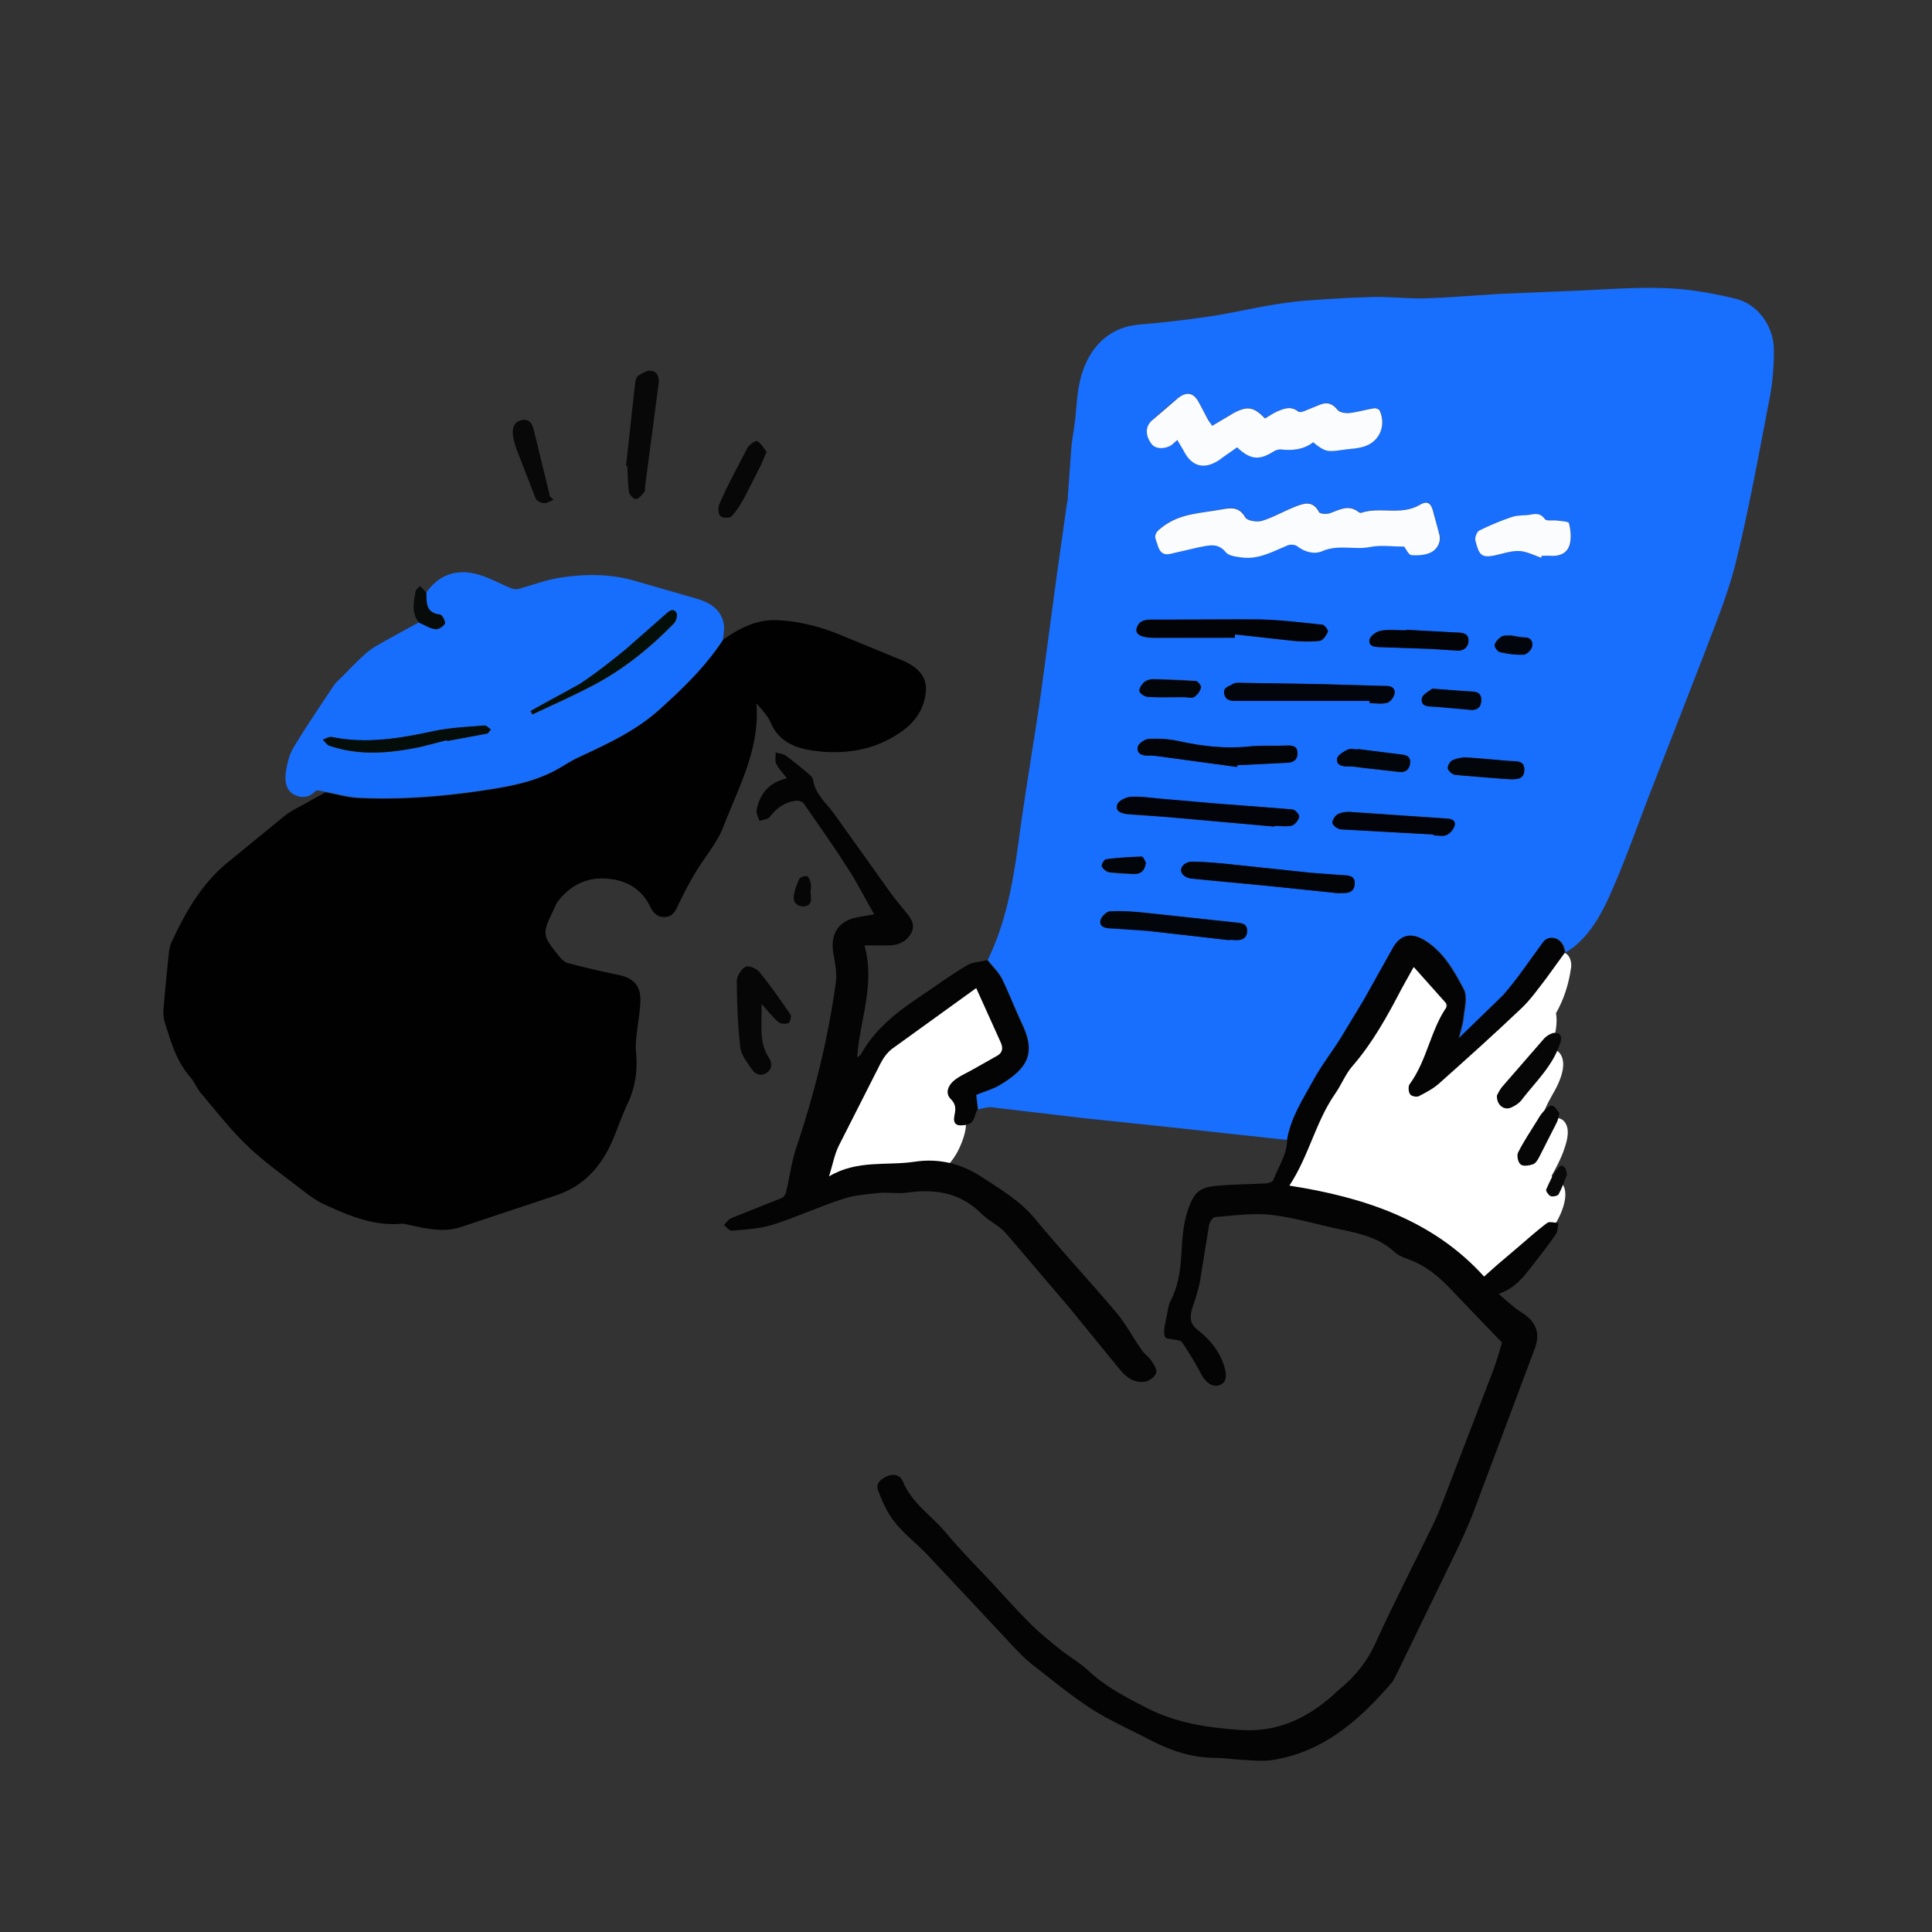 <svg width="200" height="200" viewBox="0 0 200 200" fill="none" xmlns="http://www.w3.org/2000/svg"><rect x="0" y="0" width="200" height="200" fill="#333333" stroke="none"/><path d="M162.07 98.691c-.527-.293-1.269-.02-1.699.293-1.347.938-2.207 2.442-2.558 4.024-.137.117-.274.215-.352.312l-.019.02c-.176.156-.352.332-.508.527-1.719 1.738-3.535 3.399-5.43 4.942-.176.136-.176.136-.039.019-.137.117-.273.215-.41.313l-.82.625-1.524 1.132-.957.664c-.137-.078-.254-.175-.391-.253.02-.059.059-.118.079-.176l.351-.703 1.074-2.325c.586-1.503 1.153-3.32.703-4.941-.195-.742-.585-1.269-1.171-1.758-.352-.273-.723-.449-.918-.761-1.133-1.739-3.399 1.113-3.887 1.953l-5.137 8.808c-1.699 2.93-3.691 5.879-4.785 9.102-.391 1.191-.918 3.008.684 3.437 4.57 1.211 9.179 2.696 13.203 5.235.976.625 1.914 1.289 2.773 2.05 1.055.899 1.797 1.895 3.321 1.368 2.714-.957 5.058-3.243 6.933-5.332.938-1.055 2.578-4.668.313-5.176.019 0-.176-.176-.254-.313 0-.019 0-.039-.02-.058.039-.078.098-.176.137-.254.41-.742.801-1.504 1.094-2.305.293-.84.722-2.09.175-2.93-.507-.761-1.445-.507-2.07-.078-.254.176-.508.352-.781.508.234-.605.488-1.191.742-1.797l.234-.508c.02-.058.059-.117.098-.195.215-.41.449-.84.684-1.25.527-.957 1.191-2.48.722-3.555-.254-.566-.722-.8-1.23-.742.547-1.23.84-2.519.644-3.73.801-1.406 1.309-2.969 1.543-4.61.118-.488-.039-1.308-.547-1.582zm-58.301 7.716l-2.07-3.73c-.274-.508-.957-.586-1.446-.391-1.601.644-3.261 1.309-4.687 2.285-1.582 1.074-2.93 2.481-4.043 4.043-2.266 3.164-4.102 6.621-5.605 10.195-.312.723-.977 3.594.684 3.438a64.08 64.08 0 0 0 7.715-1.192c.41.196.82.372 1.25.567 1.426.644 2.93-1.25 3.516-2.324.43-.782 1.562-3.321.41-4.102.156-.625.273-1.269.391-1.894a5.03 5.03 0 0 0 .098-.567c.918.137 2.207-1.074 2.617-1.64.84-1.153 1.973-3.243 1.172-4.688z" fill="#fff"/><path d="M133.242 118.008l-6.465-.704-5.722-.624-8.77-.918-9.609-1.133c-.469-.059-.957.136-1.426.215l-.176-1.524c.84-.351 1.719-.586 2.481-1.035 2.968-1.777 3.711-3.359 2.187-6.465l-1.972-4.453c-.372-.742-.997-1.328-1.524-1.992 2.012-4.102 2.695-8.535 3.301-13.008.664-4.863 1.504-9.707 2.207-14.57l1.621-12.07 1.055-7.48c.019-.117.058-.254.078-.371l.39-5.43c.079-.976.274-1.953.391-2.93.156-1.328.195-2.676.488-3.984.586-2.656 2.305-5.605 6.192-5.937 2.343-.195 4.707-.469 7.031-.801 2.168-.312 4.316-.82 6.484-1.191 1.25-.215 2.52-.391 3.789-.488 2.305-.176 4.61-.312 6.915-.371 1.796-.039 3.593.195 5.371.137 2.675-.078 5.351-.332 8.027-.469l6.992-.293c3.242-.117 6.484-.41 9.707-.293 2.461.078 4.961.508 7.363 1.094 2.364.566 4.004 2.91 3.985 5.371 0 1.582-.117 3.203-.41 4.766-1.094 5.664-2.11 11.348-3.477 16.953-.801 3.301-2.109 6.465-3.32 9.668l-5.547 14.258c-1.348 3.477-2.578 6.992-4.082 10.41-.918 2.09-2.012 4.16-3.848 5.664-.273.215-.586.391-.859.586-.098-.293-.156-.645-.332-.898-.488-.742-1.465-.82-1.934-.176-1.367 1.836-2.637 3.77-4.14 5.489-1.426 1.621-3.086 3.007-4.629 4.492.156-.684.41-1.426.488-2.168.098-.977.43-2.168.019-2.93-.996-1.875-2.05-3.789-3.945-5-1.347-.859-2.461-.742-3.301.625-1.093 1.777-2.011 3.633-3.046 5.449a103.8 103.8 0 0 1-2.422 4.004c-.918 1.446-1.993 2.832-2.813 4.336-1.152 1.992-2.422 3.906-2.793 6.192zm12.11-61.426c.195.234.468.84.761.859.723.039 1.582 0 2.168-.352a1.58 1.58 0 0 0 .703-1.914c-.234-.684-.39-1.387-.566-2.09-.234-.977-.586-1.328-1.426-.84-1.953 1.152-4.101.156-6.074.82a.31.31 0 0 1-.254-.078c-1.035-.801-1.973-.234-2.969.117-.332.117-1.035.078-1.132-.117-.665-1.27-1.622-.898-2.54-.527-1.152.449-2.226 1.094-3.398 1.445-.508.156-1.504-.02-1.699-.371-.625-1.113-1.485-1.016-2.442-.82-2.109.41-4.316.41-6.132 1.816-.528.41-.918.723-.665 1.367.254.684.333 1.641 1.446 1.426.996-.176 1.953-.508 2.949-.684.996-.195 1.992-.547 2.852.527.312.391 1.093.469 1.679.527 1.739.215 3.203-.644 4.727-1.269.273-.117.742-.078.957.098.82.605 1.777.898 2.617.508 1.641-.742 3.32-.098 4.961-.43 1.074-.215 2.227-.02 3.477-.02zm-19.864-12.5c-.156-.234-.273-.41-.39-.605-.313-.586-.645-1.172-.938-1.777-.527-1.035-1.23-1.25-2.168-.527-.957.742-1.875 1.543-2.754 2.363-.703.664-.664 1.641.039 2.461.411.488 1.407.508 2.09 0 .176-.117.313-.273.528-.469.234.41.449.723.625 1.055 1.035 2.109 2.656 1.914 4.14.703.449-.371.977-.684 1.426-.996 1.367 1.289 2.285 1.367 3.769.43.215-.137.528-.234.762-.215 1.211.137 2.363.02 3.34-.742 1.172.957 1.465 1.035 2.949.801.84-.137 1.739-.117 2.52-.43 1.484-.586 2.07-2.207 1.426-3.633-.079-.156-.411-.273-.606-.254-.84.137-1.68.391-2.519.488-.411.039-1.016-.039-1.231-.312-.527-.664-1.074-.859-1.836-.547-.527.215-1.055.449-1.582.645-.215.078-.527.176-.644.078-.762-.625-1.504-.332-2.247 0-.429.195-.82.469-1.21.703-1.133-1.191-1.797-1.328-3.243-.566-.781.43-1.484.898-2.246 1.348zm2.344 21.934c0-.117.02-.215.02-.332l5.996.664c.918.078 1.875.117 2.773 0 .332-.039.684-.566.84-.937.059-.137-.332-.703-.566-.723-2.188-.234-4.395-.488-6.582-.547-3.575-.078-7.168.039-10.743.02-.82 0-1.601-.02-1.894.859-.215.645.469 1.016 1.816 1.016l8.34-.02zm31.719-8.281c.019-.059.039-.137.058-.195.313 0 .645-.02.957 0 .938.059 1.719-.293 1.954-1.191.175-.684.078-1.484-.079-2.187-.039-.176-.82-.215-1.25-.273s-1.074.078-1.25-.156c-.449-.586-.918-.547-1.523-.449-.625.117-1.289.039-1.875.234a26.85 26.85 0 0 0-3.379 1.406c-.254.137-.488.742-.41 1.035.391 1.523.566 1.914 2.402 1.445.723-.195 1.504-.41 2.227-.352s1.426.449 2.168.684zm-27.637 27.832v-.059c.606 0 1.25.098 1.816-.039.313-.078.665-.547.743-.898.039-.215-.411-.723-.684-.762-2.617-.254-5.234-.41-7.832-.606l-5.625-.488c-1.094-.098-2.168-.273-3.262-.215-.507.02-1.308.41-1.425.801-.235.781.546.938 1.152.996l4.023.293 11.094.977zm6.797 6.914v-.039h.293c.644.039 1.172-.156 1.23-.898.059-.781-.429-.918-1.093-.937-1.211-.039-2.422-.156-3.633-.273l-8.477-.898c-1.172-.117-2.363-.215-3.554-.234-.86 0-1.446.664-1.114 1.211.157.273.586.488.899.527 2.636.293 5.273.508 7.929.762l7.52.781zm3.066-19.922v.234c.606 0 1.25.098 1.817-.039.312-.078.683-.547.761-.918.098-.449-.156-.801-.781-.82l-6.914-.195c-.312 0-.644-.019-.957-.019l-7.598-.117c-.156 0-.332.019-.468.117-.391.254-1.055.313-.899 1.055.137.644.645.703 1.192.703h13.847zm-13.73 6.836c.019-.059.019-.137.039-.195l5.176-.254c.644-.019 1.054-.312 1.054-.977 0-.742-.488-.82-1.113-.801-1.308.059-2.617-.039-3.906.098-2.481.273-4.902-.019-7.324-.566-.996-.215-2.051-.273-3.047-.215-.41.019-1.094.488-1.153.84-.117.703.489.918 1.153.879.351-.019.703.02 1.054.078l8.067 1.113zm-.781 17.93v-.059c.254.02.507.02.761.039.645.019 1.075-.293 1.075-.957 0-.605-.352-.781-.977-.84l-9.629-1.035c-1.211-.117-2.422-.215-3.613-.137-.371.02-.957.625-.977.996-.058.645.547.762 1.172.762a39.42 39.42 0 0 1 3.731.254l8.457.977zm21.152-10.937v.078c.449 0 .957.117 1.328-.039.352-.156.723-.566.82-.937.157-.527-.214-.742-.781-.762l-9.961-.684c-.449-.02-.976.039-1.367.254-.273.156-.586.664-.508.918.078.273.567.605.879.625l9.59.547zm-2.871-21.191v.059c-.859 0-1.758-.098-2.598.039-.449.078-1.094.547-1.172.918-.136.723.547.762 1.133.781l5.078.176c.957.039 1.914.137 2.871.176.625.02 1.094-.293 1.153-.918.058-.664-.332-.918-.996-.937-1.817-.059-3.633-.195-5.469-.293zm10.391 15.449c.917.039 1.816.137 1.855-.898.059-1.094-.898-.898-1.602-.977-1.425-.117-2.871-.293-4.296-.352-.508-.02-1.075.098-1.543.293-.254.117-.528.605-.469.859.058.273.488.625.781.645 1.816.195 3.633.313 5.274.43zm-15.391-3.105v.059c-.352 0-.762-.117-1.035.02-.43.215-1.055.566-1.094.938-.078.644.527.801 1.133.801.508-.02 1.015.078 1.523.137l3.809.43c.605.059.996-.234 1.074-.84.098-.625-.215-.898-.859-.957l-4.551-.586zm-17.969-5.371c.352 0 .781.117 1.035-.039.332-.195.586-.605.703-.957.059-.176-.312-.664-.527-.684-1.465-.117-2.93-.176-4.394-.195-.333 0-.743.117-.977.332-.254.234-.547.703-.469.938.078.273.567.547.899.566 1.25.078 2.48.039 3.73.039zm25.684-.879c-.254.215-1.016.566-1.075 1.016-.117.879.743.801 1.387.84a72.05 72.05 0 0 1 3.535.313c.645.078 1.114-.117 1.211-.762.098-.566-.058-1.074-.84-1.113-1.269-.039-2.539-.156-4.218-.293zm-29.649 18.008c-.097-.156-.254-.625-.41-.606-1.25.02-2.48.117-3.711.273-.195.02-.508.586-.43.742.137.273.508.566.801.605.84.117 1.719.156 2.559.176.664-.02 1.094-.332 1.191-1.191zm37.793-23.516c-.351.039-.742-.039-.976.117-.313.195-.625.527-.703.859-.039.215.312.684.566.742.801.176 1.641.293 2.441.254.313-.019.782-.469.86-.801.097-.41 0-.957-.723-.977-.508.02-.996-.117-1.465-.195z" fill="#186efd"/><path d="M74.844 66.231c1.68-1.191 3.457-2.109 5.566-2.031 2.422.098 4.727.723 6.953 1.68l5.566 2.285c2.129.801 3.125 1.894 2.891 3.633-.195 1.563-1.016 2.832-2.266 3.769-2.773 2.07-5.996 2.598-9.316 2.148-1.836-.254-3.594-.898-4.453-2.891-.312-.742-.898-1.348-1.484-2.012.391 4.688-1.836 8.672-3.418 12.773-.664 1.719-1.973 3.184-2.93 4.805-.625 1.035-1.172 2.109-1.699 3.203-.293.625-.527 1.25-1.348 1.328-.801.078-1.27-.391-1.582-1.035-.996-2.09-2.832-2.91-4.941-2.949-1.914-.039-3.535.898-4.707 2.481-.117.156-.176.352-.254.527-1.348 2.793-1.348 2.813.566 5.176.215.254.527.508.84.586 1.699.429 3.398.859 5.098 1.191 1.641.313 2.441 1.133 2.363 2.813-.039 1.152-.273 2.285-.391 3.437-.059.567-.117 1.153-.059 1.719.176 1.855-.039 3.633-.859 5.351-.605 1.27-1.035 2.618-1.602 3.907-1.191 2.734-3.066 4.765-6.016 5.683l-9.551 3.184c-1.855.644-3.672.195-5.488-.195-.254-.059-.508-.137-.762-.118-2.871.254-5.41-.82-7.93-1.972-.918-.41-1.758-1.055-2.559-1.68-1.875-1.445-3.828-2.832-5.527-4.473-1.719-1.66-3.203-3.574-4.746-5.39-.43-.508-.664-1.172-1.113-1.68-1.445-1.641-2.012-3.691-2.637-5.703-.137-.41-.156-.898-.117-1.328.156-1.973.352-3.945.566-5.938a3.55 3.55 0 0 1 .273-1.016c1.465-3.125 3.145-6.094 5.899-8.301l5.801-4.746c.723-.567 1.582-.957 2.383-1.406.605-.352 1.23-.684 1.836-1.016 1.152.215 2.305.566 3.457.606 4.277.195 8.516-.137 12.754-.762 2.617-.391 5.234-.84 7.617-2.129.723-.391 1.426-.879 2.168-1.23 3.027-1.426 6.074-2.773 8.613-5.098 2.48-2.246 4.766-4.473 6.543-7.187z" fill="#010101"/><path d="M133.242 118.009c.371-2.305 1.641-4.219 2.715-6.192.82-1.504 1.894-2.871 2.812-4.336l2.422-4.004 3.047-5.449c.84-1.367 1.934-1.484 3.301-.625 1.894 1.211 2.949 3.125 3.945 5 .41.762.078 1.953-.019 2.93-.078.742-.332 1.484-.489 2.168l4.629-4.492c1.504-1.719 2.774-3.653 4.141-5.489.469-.644 1.445-.566 1.934.176.175.254.214.586.332.898l-1.954 2.695c-.82 1.055-1.601 2.187-2.578 3.105-2.793 2.657-5.664 5.235-8.535 7.793-.605.528-1.347.918-2.07 1.289-.234.118-.781 0-.899-.195-.175-.254-.214-.801-.058-1.035 1.855-2.52 2.168-5.723 3.965-8.184l-3.535-3.964-1.27 2.285c-1.465 2.812-2.988 5.586-5.098 8.008-.722.839-1.132 1.933-1.777 2.851-2.012 2.891-2.695 6.406-4.727 9.492 7.774 1.211 14.883 3.574 20.157 9.414l1.406-1.25 1.816-1.543c1.094-.918 2.149-1.894 3.301-2.754.254-.195.781 0 1.172 0-.078.391-.059.86-.254 1.153-.781 1.133-1.621 2.207-2.461 3.281-.879 1.133-1.738 2.305-3.476 2.91.859.703 1.543 1.406 2.343 1.895 1.504.937 2.012 2.109 1.407 3.75l-6.289 16.777c-.665 1.758-1.485 3.477-2.305 5.176l-5.703 11.738c-.176.352-.332.703-.586.996-3.34 3.848-7.071 7.129-12.344 7.93-1.211.176-2.48-.02-3.73-.078-.704-.039-1.407-.156-2.11-.156-2.402 0-4.59-.723-6.699-1.817-2.031-1.074-4.16-1.992-6.094-3.223-2.226-1.445-4.277-3.144-6.367-4.785-.644-.507-1.211-1.132-1.797-1.738l-4.531-4.844-4.414-4.707c-1.094-1.133-2.363-2.09-3.32-3.32-.762-.957-1.289-2.148-1.719-3.32-.234-.664.352-1.153 1.016-1.426.703-.274 1.328-.039 1.563.547.918 2.265 2.969 3.535 4.453 5.312 1.465 1.778 3.106 3.418 4.688 5.098 1.347 1.465 2.675 2.949 4.082 4.355.937.938 1.992 1.778 3.027 2.618.976.781 2.09 1.406 2.988 2.246 1.778 1.679 3.887 2.734 6.035 3.847 3.067 1.563 6.27 2.032 9.629 2.266 3.848.273 6.914-1.172 9.668-3.633.235-.215.469-.449.723-.644 1.543-1.289 2.754-2.774 3.613-4.649 1.875-4.14 3.965-8.164 5.957-12.265.449-.918.821-1.875 1.192-2.833l5.117-13.339c.351-.957.605-1.934.859-2.735l-4.824-5.019c-1.406-1.543-2.891-2.91-4.902-3.614-.508-.175-1.055-.41-1.426-.761-1.543-1.426-3.457-1.875-5.41-2.285-2.442-.508-4.844-1.25-7.325-1.543-1.914-.215-3.886.078-5.839.234-.235.02-.547.527-.606.859l-.918 5.684c-.176.977-.488 1.914-.801 2.852-.293.898-.273 1.64.547 2.285 1.289.996 2.285 2.226 2.774 3.847.293.996.156 1.621-.528 1.875-.683.235-1.386-.254-1.816-1.035-.625-1.172-1.309-2.324-2.051-3.418-.137-.215-.625-.215-.957-.293-.254-.058-.644-.039-.762-.195-.156-.215-.136-.586-.117-.879.039-.391.137-.762.215-1.133.137-.586.156-1.23.43-1.758.761-1.484 1.015-3.046 1.113-4.707.117-1.953.195-3.906 1.113-5.761.625-1.27 1.66-1.387 2.754-1.485 1.641-.136 3.301-.136 4.942-.234.254-.02.664-.156.722-.352.508-1.367 1.407-2.597 1.426-4.14z" fill="#040404"/><path d="M74.844 66.23c-1.777 2.734-4.082 4.961-6.484 7.129-2.539 2.324-5.586 3.672-8.613 5.098-.742.352-1.445.84-2.168 1.231-2.383 1.289-5 1.738-7.617 2.129-4.219.625-8.477.957-12.754.762-1.152-.059-2.305-.391-3.457-.605-.371-.039-.937-.254-1.094-.078-.684.703-1.465.742-2.188.371-.879-.449-.996-1.426-.879-2.285.117-.879.332-1.797.762-2.539 1.328-2.207 2.793-4.356 4.219-6.504.176-.254.43-.469.664-.703.801-.801 1.582-1.621 2.422-2.402.41-.391.898-.723 1.387-1.016 1.426-.82 2.891-1.602 4.336-2.402.547.234 1.094.586 1.68.684.313.039.84-.273.996-.566.098-.176-.273-.898-.488-.937-1.504-.156-1.426-1.211-1.426-2.266 1.328-1.875 3.164-2.461 5.293-1.875 1.211.332 2.324.977 3.496 1.445a1.28 1.28 0 0 0 .762.059c1.387-.371 2.734-.898 4.141-1.133 2.676-.43 5.352-.449 7.988.332l6.231 1.797c1.387.41 2.578 1.074 2.871 2.637.078.547-.039 1.094-.078 1.641zM46.25 76.62c0 .039.02.059.02.098l4.121-.762c.176-.039.293-.293.43-.43-.215-.137-.449-.43-.664-.41-1.738.156-3.496.215-5.195.566-3.516.742-7.031 1.367-10.625.625-.273-.059-.605.176-.918.273.234.215.41.547.684.625 3.066 1.055 6.172.781 9.277.156.957-.215 1.914-.488 2.871-.742zm8.672-3.008c.078.117.137.234.215.352 2.168-1.035 4.375-1.992 6.484-3.125 3.066-1.641 5.742-3.828 8.164-6.309.234-.234.391-.898.234-1.113-.352-.488-.762-.117-1.113.195-1.387 1.23-2.734 2.5-4.18 3.672-1.504 1.23-3.047 2.441-4.668 3.516-1.27.84-2.676 1.465-4.024 2.207-.391.176-.742.391-1.113.605z" fill="#186efc"/><path d="M102.207 99.395c.508.665 1.152 1.27 1.523 1.993.743 1.445 1.27 2.988 1.973 4.453 1.524 3.105.781 4.687-2.187 6.465-.743.449-1.621.683-2.481 1.035l.176 1.523c-.41.508-.195 1.407-1.211 1.582-.977.176-1.387-.058-1.191-1.015.137-.625.156-1.114-.371-1.641-.625-.605-.293-1.387.254-1.875.586-.508 1.348-.82 2.032-1.211l2.558-1.445c.508-.313.567-.781.313-1.348l-2.539-5.625-8.711 6.289c-.488.371-.898.938-1.191 1.504l-4.336 8.555c-.43.879-.606 1.875-.996 3.144 2.949-1.757 6.016-1.074 8.906-1.523 2.461-.371 4.805.215 6.835 1.543 1.954 1.289 4.004 2.461 5.567 4.355 2.715 3.301 5.664 6.446 8.418 9.707 1.015 1.211 1.758 2.637 2.676 3.946.273.39.703.664.957 1.035.254.39.625.957.507 1.289-.136.41-.722.84-1.152.898-1.113.176-1.953-.449-2.637-1.289l-5.214-6.386-6.543-7.676c-.703-.801-1.778-1.27-2.539-2.031-2.188-2.188-4.786-2.598-7.696-2.188-.977.137-1.992-.059-2.969.039-1.231.117-2.5.234-3.652.606-2.461.8-4.824 1.894-7.285 2.675-1.348.43-2.812.489-4.238.625-.254.02-.547-.371-.82-.586.234-.234.449-.566.723-.703l5.234-2.09c.215-.078.41-.371.469-.605.371-1.543.566-3.145 1.074-4.648 1.875-5.567 3.281-11.25 4.082-17.071.117-.898-.039-1.855-.215-2.754-.469-2.285.469-3.711 2.734-4.043.43-.058.879-.156 1.445-.254-.918-1.602-1.719-3.203-2.676-4.687-1.465-2.285-3.047-4.531-4.59-6.758-.137-.215-.567-.352-.84-.312-1.133.156-2.012.742-2.695 1.68-.195.254-.723.273-1.074.41-.098-.371-.352-.781-.293-1.133.332-1.66 1.269-2.852 3.144-3.281-.43-.547-.859-.977-1.113-1.504-.156-.332-.039-.781-.059-1.172.351.098.781.137 1.055.332.801.586 1.582 1.23 2.344 1.875.195.156.43.371.469.586.215 1.582 1.465 2.52 2.285 3.691l5.644 7.91c.449.625.938 1.211 1.426 1.816.586.723 1.348 1.465.82 2.48-.508.938-1.426 1.328-2.519 1.289-.742-.019-1.504 0-2.324 0 1.133 4.121-.508 7.774-.762 11.582.117-.078.293-.156.371-.273 1.484-2.715 3.867-4.512 6.367-6.172 1.523-1.016 2.988-2.11 4.551-3.027.566-.391 1.425-.41 2.187-.586z" fill="#040404"/><path d="M78.828 103.926c.098 1.933-.352 3.847.762 5.566.332.508.391 1.133-.195 1.543s-1.152.234-1.523-.293c-.488-.703-1.133-1.484-1.23-2.285-.273-2.285-.352-4.59-.371-6.895 0-.508.449-1.23.899-1.484.313-.176 1.152.176 1.445.547 1.152 1.406 2.188 2.91 3.223 4.414.117.176-.059.82-.215.879-.312.117-.84.078-1.055-.117-.645-.567-1.172-1.25-1.738-1.875z" fill="#060606"/><path d="M64.805 48.224l.938-8.496c.039-.273.098-.664.273-.801.41-.273.938-.605 1.367-.547.644.059.898.664.801 1.328l-1.406 10.664c-.019.195.02.449-.078.566-.254.293-.547.684-.859.723-.215.039-.683-.43-.723-.703-.137-.879-.137-1.797-.176-2.695-.039-.039-.098-.039-.137-.039z" fill="#080808"/><path d="M154.961 113.398c.118-.215.293-.586.547-.899l4.278-4.921a2.2 2.2 0 0 1 .937-.625c.215-.079.625 0 .762.156s.137.527.058.761c-.722 2.403-2.558 4.083-4.023 5.997-.254.332-.684.605-1.074.781-.762.332-1.524-.254-1.485-1.25z" fill="#060606"/><path d="M57.305 51.739c-.332.117-.664.371-.977.352s-.781-.234-.879-.488l-1.992-5.137a8.5 8.5 0 0 1-.352-1.387c-.098-.742.098-1.406.879-1.582.82-.195 1.133.391 1.289 1.074l1.563 6.406c.039.117.039.254.059.371.137.117.273.254.41.391z" fill="#080808"/><path d="M79.355 46.777l-.586 1.387-1.738 3.398c-.371.664-.781 1.328-1.289 1.875-.195.215-.918.215-1.152 0-.234-.195-.273-.82-.156-1.152.352-.918.82-1.777 1.25-2.676l1.68-3.223c.195-.352.84-.801 1.016-.723.41.215.684.742.977 1.113z" fill="#070707"/><path d="M161.425 115.234c-.117.449-.136.703-.254.937l-1.816 3.575c-.156.293-.371.683-.664.781-.391.137-1.016.234-1.27.019-.273-.195-.429-.918-.273-1.23.566-1.133 1.289-2.207 1.953-3.281.195-.332.391-.664.645-.938.273-.273.664-.703.918-.644.332.058.547.547.761.781z" fill="#060606"/><path d="M44.141 61.367c0 1.055-.059 2.109 1.426 2.266.215.019.586.762.488.938-.176.293-.684.625-.996.566-.586-.078-1.113-.43-1.68-.684-.84-1.016-.547-2.148-.352-3.262.039-.195.313-.352.469-.527l.645.703z" fill="#070c0a"/><path d="M83.906 92.11c.019.215 0 .449.039.664.059.547-.059.996-.684 1.055-.625.039-1.133-.312-1.094-.937.039-.645.293-1.289.566-1.895.098-.195.566-.351.801-.293.195.059.313.469.391.723.059.215.02.449.02.664-.02.02-.02.02-.039.02z" fill="#060606"/><path d="M162.207 121.62c-.234.567-.488 1.328-.859 2.012-.098.176-.605.273-.82.195s-.528-.547-.469-.683c.371-.821.723-1.7 1.328-2.325.391-.41.781.079.82.801z" fill="#090909"/><path d="M145.352 56.583c-1.25 0-2.403-.176-3.496.039-1.641.332-3.321-.293-4.961.43-.84.371-1.817.098-2.617-.508-.215-.176-.684-.195-.957-.098-1.524.625-2.989 1.484-4.727 1.27-.586-.078-1.367-.156-1.68-.527-.859-1.074-1.855-.703-2.851-.527l-2.95.684c-1.113.215-1.191-.762-1.445-1.426-.254-.645.156-.977.664-1.367 1.836-1.426 4.043-1.426 6.133-1.816.957-.176 1.816-.293 2.441.82.196.351 1.192.508 1.7.371 1.172-.352 2.265-.996 3.398-1.445.938-.371 1.875-.742 2.539.527.098.195.801.234 1.133.117.996-.352 1.934-.937 2.969-.117.078.059.195.098.254.078 1.953-.664 4.121.313 6.074-.82.84-.508 1.211-.137 1.426.84l.566 2.09c.273.84-.137 1.563-.703 1.914-.586.352-1.445.41-2.168.352-.293-.039-.547-.645-.742-.879zm-19.864-12.5l2.227-1.328c1.445-.762 2.09-.625 3.242.566.391-.234.781-.508 1.211-.703.742-.332 1.485-.625 2.246 0 .117.098.449 0 .645-.078l1.582-.645c.761-.312 1.308-.117 1.836.547.215.273.82.352 1.23.313.86-.098 1.68-.352 2.52-.488.195-.039.547.098.605.254.645 1.426.078 3.047-1.426 3.633-.781.313-1.679.293-2.519.43-1.485.234-1.777.156-2.949-.801-.977.762-2.129.879-3.34.742-.254-.02-.547.078-.762.215-1.484.938-2.402.859-3.769-.43l-1.426.996c-1.485 1.211-3.106 1.406-4.141-.703l-.625-1.055-.527.469c-.684.508-1.68.488-2.09 0-.684-.84-.742-1.816-.039-2.461l2.754-2.363c.937-.723 1.64-.508 2.168.527l.937 1.777.41.586z" fill="#fbfcfe"/><path d="M127.832 66.015h-8.339c-1.348 0-2.012-.352-1.817-1.016.274-.879 1.074-.879 1.895-.859l10.742-.02c2.207.039 4.394.313 6.582.547.234.019.625.586.566.723-.175.371-.508.898-.84.938-.918.117-1.855.078-2.773 0l-5.996-.664c0 .117-.02.234-.02.352z" fill="#010307"/><path d="M159.55 57.734c-.722-.234-1.445-.625-2.187-.684-.723-.059-1.504.176-2.227.352-1.816.469-2.011.078-2.402-1.445-.078-.312.156-.918.41-1.035a26.85 26.85 0 0 1 3.379-1.406c.586-.195 1.27-.137 1.875-.234.606-.117 1.074-.156 1.524.449.175.234.82.098 1.25.156.449.059 1.21.098 1.25.273.175.703.253 1.504.078 2.188-.235.899-1.016 1.25-1.953 1.191-.313-.02-.645 0-.958 0 0 .059-.019.137-.039.195z" fill="#fbfcfe"/><path d="M131.915 85.566l-11.075-.996-4.023-.293c-.625-.059-1.387-.234-1.152-.996.117-.391.917-.781 1.425-.801 1.075-.058 2.168.137 3.262.215l5.625.488 7.832.605c.273.02.723.547.684.762-.078.352-.43.82-.743.898-.566.156-1.21.039-1.816.039-.019.039-.019.059-.019.078z" fill="#020409"/><path d="M138.711 92.481l-7.52-.781-7.93-.762c-.332-.039-.742-.254-.898-.527-.332-.566.254-1.231 1.113-1.211 1.192.02 2.363.117 3.555.234l8.476.898 3.633.273c.664.019 1.172.176 1.094.938-.059.742-.586.918-1.231.898h-.292v.039z" fill="#020408"/><path d="M141.777 72.559H127.93c-.547 0-1.055-.078-1.192-.703-.156-.723.508-.781.899-1.055.117-.078.312-.117.468-.117l7.598.117.957.02 6.914.195c.625 0 .879.371.781.82-.078.352-.429.82-.761.918-.567.156-1.211.039-1.817.039v-.234z" fill="#02050b"/><path d="M128.047 79.394l-8.067-1.094c-.351-.039-.703-.098-1.054-.078-.664.039-1.27-.195-1.153-.879.059-.352.723-.82 1.153-.84 1.015-.059 2.07 0 3.047.215 2.422.527 4.843.82 7.324.566 1.289-.137 2.598-.039 3.906-.098.606-.019 1.113.059 1.113.801 0 .664-.41.938-1.054.977l-5.176.254c-.02.039-.02.098-.039.176z" fill="#020408"/><path d="M127.266 97.325l-8.457-.957-3.731-.254c-.625-.02-1.23-.117-1.172-.762.039-.371.625-.977.977-.996 1.191-.078 2.422.019 3.613.137l9.629 1.035c.625.059.977.234.977.84 0 .664-.411.957-1.075.957-.254 0-.507-.019-.761-.039v.039z" fill="#020509"/><path d="M148.418 86.387l-9.589-.527c-.332-.02-.801-.352-.879-.625-.078-.254.234-.762.508-.918.39-.215.917-.293 1.367-.254l9.961.684c.566.039.937.234.781.762a1.69 1.69 0 0 1-.82.938c-.372.156-.879.039-1.329.039-.019-.059-.019-.078 0-.098z" fill="#020409"/><path d="M145.547 65.195l5.469.293c.683.02 1.054.273.996.938-.059.625-.528.957-1.153.918l-2.871-.176-5.078-.176c-.586-.019-1.269-.059-1.133-.781.079-.391.723-.84 1.172-.918.84-.156 1.719-.039 2.598-.039v-.059z" fill="#020307"/><path d="M155.938 80.644l-5.274-.43a1.14 1.14 0 0 1-.781-.645c-.059-.234.215-.742.469-.859a3.25 3.25 0 0 1 1.543-.293l4.297.352c.703.059 1.66-.117 1.601.977-.039 1.035-.918.938-1.855.898zm-15.391-3.105l4.55.566c.645.059.957.332.86.957-.078.605-.489.898-1.075.84l-3.808-.43c-.508-.059-1.016-.156-1.524-.137-.625.019-1.23-.137-1.132-.801.039-.352.664-.723 1.093-.937.274-.137.684-.019 1.036-.019v-.039zm-17.969-5.371c-1.23 0-2.48.039-3.711-.02-.332-.019-.82-.312-.898-.566s.215-.723.469-.937c.234-.215.644-.332.976-.332l4.395.195c.195.019.566.508.527.684-.117.371-.391.762-.703.957-.273.156-.703.02-1.055.02zm25.684-.879l4.219.313c.761.039.918.527.839 1.113-.097.645-.566.84-1.211.762l-3.535-.312c-.644-.039-1.504.039-1.386-.84.058-.449.839-.801 1.074-1.035zm-29.649 18.008c-.097.859-.547 1.172-1.191 1.172l-2.559-.176c-.312-.039-.664-.332-.801-.606-.078-.156.254-.723.43-.742 1.231-.156 2.481-.234 3.711-.273.156.02.332.488.41.625z" fill="#02050a"/><path d="M156.406 65.781c.469.078.977.195 1.465.215.723.02.82.566.723.977-.078.332-.547.781-.86.801-.82.039-1.64-.078-2.441-.254-.254-.059-.605-.527-.566-.742.078-.332.39-.664.703-.859.234-.176.605-.098.976-.137z" fill="#02060c"/><path d="M46.25 76.622l-2.871.723c-3.105.625-6.211.898-9.277-.156-.273-.098-.469-.41-.684-.625.313-.098.645-.332.918-.273 3.613.742 7.109.137 10.625-.625 1.699-.352 3.457-.43 5.195-.566.215-.02.43.273.664.41-.137.156-.273.41-.43.43-1.367.273-2.734.508-4.121.762-.02-.02-.02-.039-.02-.078z" fill="#040d09"/><path d="M54.922 73.614l1.094-.625 4.023-2.207c1.621-1.074 3.164-2.285 4.668-3.516l4.18-3.672c.352-.312.762-.703 1.113-.195.156.215 0 .879-.234 1.113-2.422 2.48-5.098 4.668-8.164 6.309-2.109 1.133-4.316 2.09-6.484 3.125-.059-.098-.117-.215-.195-.332z" fill="#050f0a"/></svg>
